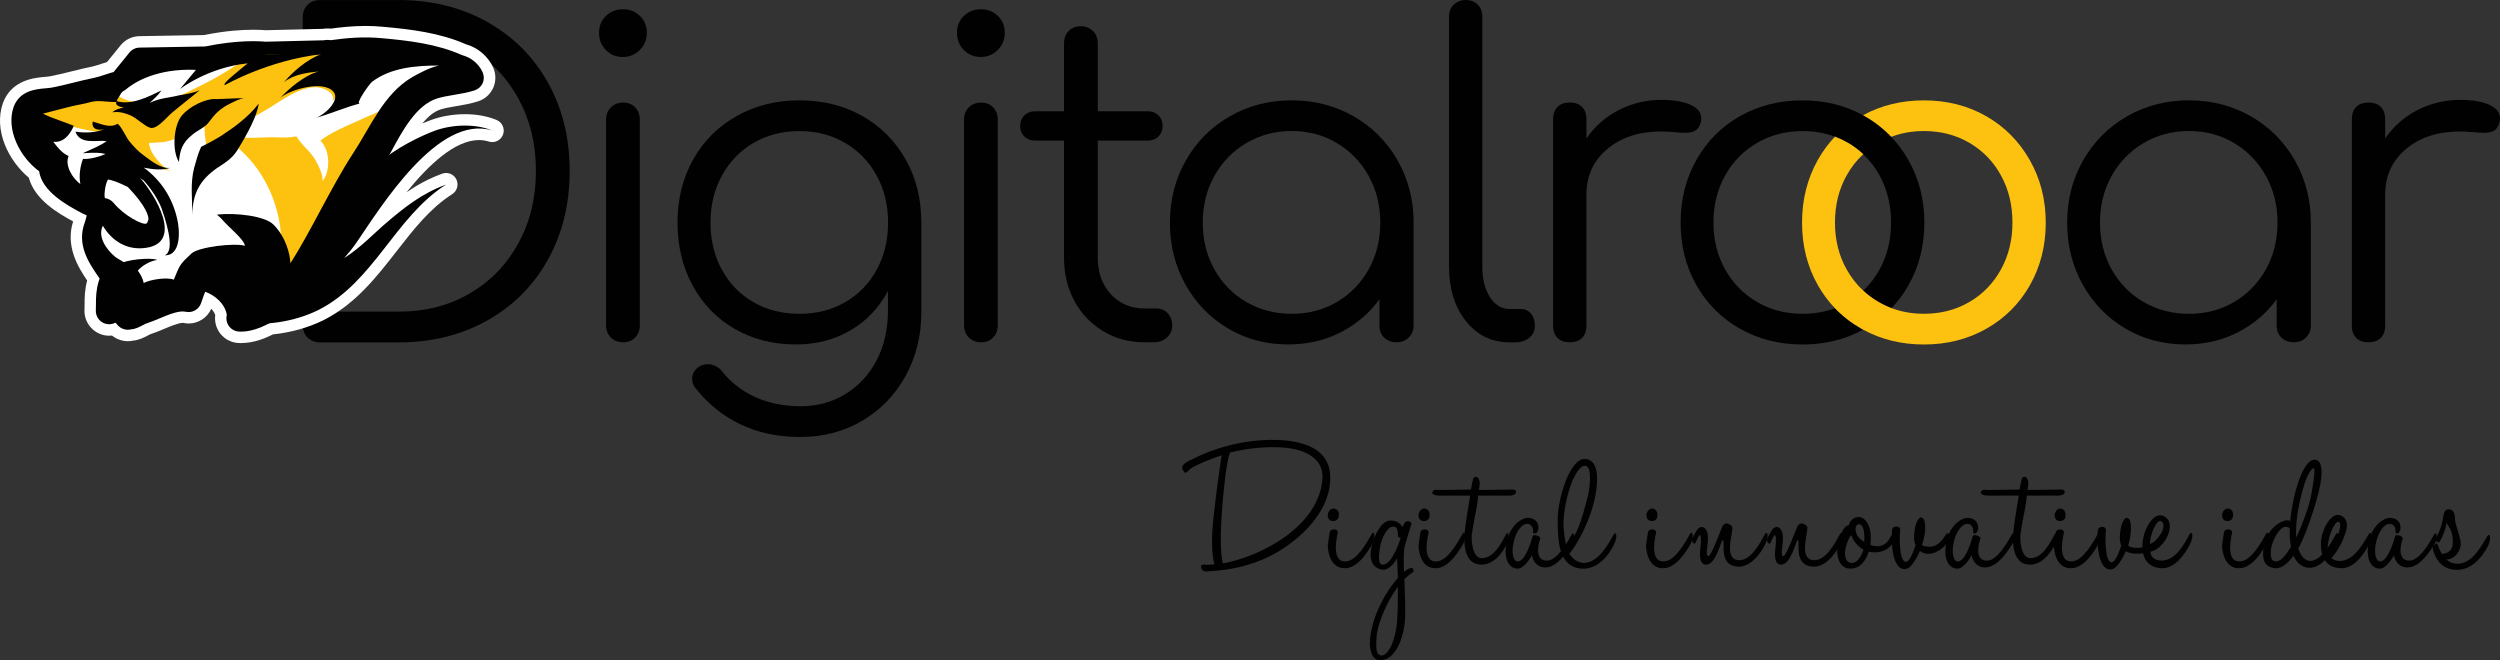 <?xml version="1.0" encoding="UTF-8"?>
<svg xmlns="http://www.w3.org/2000/svg" xmlns:xlink="http://www.w3.org/1999/xlink" version="1.1" id="Layer_1" x="0px" y="0px" style="enable-background:new 0 0 1000 750;" xml:space="preserve" viewBox="167.01 287.06 665.99 175.89">
<rect x="167.01" y="287.06" width="665.99" height="175.89" fill="#333333" stroke="none"/>
<style type="text/css">
	.st0{fill:#010101;}
	.st1{fill:#FDC20F;}
	.st2{fill:#FFFFFF;}
	.st3{fill:#F06936;}
</style>
<g>
	<g>
		<g>
			<path class="st0" d="M490.31,424.68c0.54-5.16,1.72-13.86,2.15-16.33c-5.16,1.72-7.84,3.22-8.27,3.55     c-0.97,0.75-1.29,1.93-2.15,0.21c-0.75-1.29,2.04-2.47,2.58-2.69c0.21-0.11,9.99-5.59,22.78-5.16     c13.76,0.54,14.08,7.74,13.97,10.64c-0.21,8.81-8.38,15.37-10.96,17.19c-7.31,5.37-15.15,6.88-21.92,7.2     c-1.18,0.11-1.5-0.86-1.4-0.86c0.11,0.32-0.75-1.07,0.75-0.97c0.75,0.11,1.72,0.11,2.69-0.11     C490.09,435.86,489.45,432.09,490.31,424.68z M492.78,437.15c10.1-1.83,25.79-9.89,26.54-22.78c0.21-5.37-4.94-8.06-12.25-8.17     c-4.62-0.11-8.81,0.54-12.36,1.4c-0.54,1.18-1.18,4.41-1.93,12.47C491.81,431.34,492.35,435.53,492.78,437.15z"></path>
			<path class="st0" d="M525.34,438.43c-4.19,0.11-4.62-5.05-4.62-6.02c0.11-1.18,0.54-3.65,0.54-3.65     c0.32-0.97,2.15-0.86,2.15,0.11c0,0.21-2.15,8.06,2.15,7.74c2.9-0.11,5.59-5.05,6.88-7.31c0.54-0.97,1.18,0.32,0.21,2.58     C532.22,432.52,529.21,438.43,525.34,438.43z M523.62,424.68c-0.11,0.75-0.75,1.29-1.72,1.18c-1.07-0.21-1.18-1.07-1.18-1.61     s0.54-1.83,1.72-1.72C523.73,422.85,523.83,423.93,523.62,424.68z"></path>
			<path class="st0" d="M534.9,438.76c-3.12-0.75-3.22-4.08-2.15-7.41c1.07-3.12,2.79-6.02,5.27-5.59c1.93,0.21,2.58,1.72,2.58,1.72     l0.64-1.18c0.32-0.75,2.15-0.32,1.72,0.54c-0.11,0.11-0.75,2.58-1.72,5.59c-0.32,1.29-0.32,3.98-0.21,6.98     c0.75-0.64,1.5-1.07,2.15-1.07c0.21-0.21,0.64,1.18,0.21,1.18c-0.75,0.43-1.5,1.07-2.26,1.83c0.11,3.44,0.32,7.2,0.21,10.1     c-0.11,4.08-1.93,11.28-6.56,11.5c-1.72,0.11-3.12-1.72-2.79-5.8c0.64-6.13,4.19-12.57,7.41-16.12     c-0.11-3.12-0.21-5.27-0.21-5.27S537.37,439.4,534.9,438.76z M533.72,457.03c0,0.97-0.54,4.19,1.07,4.62     c2.15,0.43,4.08-4.51,4.41-9.24c0.21-3.12,0.21-6.23,0.21-9.03C536.08,447.78,533.72,454.12,533.72,457.03z M539.52,430.16     c-0.21-0.43,0.11-2.69-1.18-2.79c-1.61-0.32-3.33,3.12-3.65,5.16s-0.75,4.94,0.64,4.94c2.69,0.11,4.84-7.2,4.84-7.2     S539.52,430.27,539.52,430.16z"></path>
			<path class="st0" d="M549.52,438.43c-4.19,0.11-4.62-5.05-4.62-6.02c0.11-1.18,0.54-3.65,0.54-3.65     c0.32-0.97,2.15-0.86,2.15,0.11c0,0.21-2.15,8.06,2.15,7.74c2.9-0.11,5.59-5.05,6.88-7.31c0.54-0.97,1.18,0.32,0.21,2.58     C556.39,432.52,553.39,438.43,549.52,438.43z M547.8,424.68c-0.11,0.75-0.75,1.29-1.72,1.18c-1.07-0.21-1.18-1.07-1.18-1.61     s0.54-1.83,1.72-1.72C547.91,422.85,547.91,423.93,547.8,424.68z"></path>
			<path class="st0" d="M561.34,437.47c-4.08-0.21-4.41-5.27-4.19-8.06c0.11-1.72,0.86-6.66,1.5-10.32h-8.49     c0,0-1.61-0.11-1.61-0.75c0.11-1.18,1.72-0.75,1.93-0.75l8.38-0.11c0.21-1.29,0.43-2.15,0.43-2.15c0.21-0.97,0.32-1.4,1.18-1.18     c0.54,0.21,0.75,1.29,0.75,1.72c0,0-0.11,0.54-0.21,1.72l8.6-0.11c0,0,1.29-0.21,1.29,0.64c-0.11,0.97-1.72,0.97-1.72,0.97h-8.38     c-0.11,0.97-0.21,2.04-0.43,3.22c-0.21,1.07-1.18,5.91-1.29,7.41c-0.11,1.5,0.21,5.8,2.47,6.02c3.33,0.21,5.48-4.08,6.66-6.34     c0.54-0.86,1.18,0.32,0.21,2.58C568,432.74,565.74,437.68,561.34,437.47z"></path>
			<path class="st0" d="M578.85,438.22c-3.22,0.11-3.76-3.22-3.76-3.22s-1.93,3.65-3.87,3.55c-1.07,0-3.65-0.97-3.01-6.13     s4.08-7.41,5.8-7.41c3.12,0.11,2.9,2.79,2.79,3.12c-0.43,1.4-0.97,1.07-1.4,0.86c0,0,0.32-2.26-1.5-2.36     c-1.61-0.11-3.12,2.36-3.65,4.84c-0.64,2.58-0.21,5.16,1.07,5.16c2.04,0,3.65-5.48,3.98-6.77c0.11-0.54,2.15-0.11,2.04,0.75     c-0.11,0-2.04,5.8,1.72,5.8c1.72,0,3.76-1.72,6.66-6.98c0.54-0.86,1.18,0.32,0.11,2.58C584.76,433.6,582.08,438.11,578.85,438.22     z"></path>
			<path class="st0" d="M596.91,429.41c0.54-0.86,1.18,0.32,0.11,2.58c-0.32,0.75-3.22,6.77-8.49,6.56     c-6.45-0.32-6.56-7.52-6.56-13.43c0.11-5.27,3.22-16.12,7.41-15.8c2.69,0.21,3.65,3.44,2.79,8.81c-1.07,7.2-5.27,14.4-7.09,16.44     c0.97,1.5,2.36,2.47,3.98,2.47C593.04,436.82,595.62,431.66,596.91,429.41z M589.28,411.14c-2.15-0.21-5.05,6.56-5.7,13.86     c-0.21,2.15,0.21,6.02,0.86,8.06c2.79-4.19,3.65-6.23,5.59-13.97C590.46,417.59,591.32,411.14,589.28,411.14z"></path>
			<path class="st0" d="M610.13,438.43c-4.19,0.11-4.62-5.05-4.62-6.02c0.11-1.18,0.54-3.65,0.54-3.65     c0.32-0.97,2.15-0.86,2.15,0.11c0,0.21-2.15,8.06,2.15,7.74c2.9-0.11,5.59-5.05,6.88-7.31c0.54-0.97,1.18,0.32,0.21,2.58     C617,432.52,613.99,438.43,610.13,438.43z M608.51,424.68c-0.11,0.75-0.75,1.29-1.72,1.18c-1.07-0.21-1.18-1.07-1.18-1.61     s0.54-1.83,1.72-1.72C608.51,422.85,608.62,423.93,608.51,424.68z"></path>
			<path class="st0" d="M619.8,429.62c-0.21,0-0.54,0.86-1.18,2.15c-0.32,0.43-1.18-0.43-0.75-1.4c0.32-0.64,0.64-1.18,1.18-2.04     c0.54-0.97,1.93-1.5,2.69,0.32c0.86,2.36-0.75,6.23,0.32,6.56c0.75,0.21,3.22-6.66,3.76-7.84c0.54-1.18,1.72-1.07,2.58-0.11     c0.75,0.75-2.58,8.7,1.72,9.03c3.33,0.21,5.8-4.62,7.09-6.98c0.54-0.86,1.18,0.32,0.11,2.58c-0.32,0.75-3.12,6.23-7.2,6.13     c-5.59-0.21-3.33-6.88-4.19-7.09c-0.43-0.11-1.72,6.66-4.51,6.56c-2.15-0.21-1.5-3.65-1.29-5.8     C620.12,430.48,620.12,429.62,619.8,429.62z"></path>
			<path class="st0" d="M639.78,429.62c-0.21,0-0.54,0.86-1.18,2.15c-0.32,0.43-1.18-0.43-0.75-1.4c0.32-0.64,0.64-1.18,1.18-2.04     c0.54-0.97,1.93-1.5,2.69,0.32c0.86,2.36-0.75,6.23,0.32,6.56c0.75,0.21,3.22-6.66,3.76-7.84c0.54-1.18,1.72-1.07,2.58-0.11     c0.75,0.75-2.58,8.7,1.72,9.03c3.33,0.21,5.8-4.62,7.09-6.98c0.54-0.86,1.18,0.32,0.11,2.58c-0.32,0.75-3.12,6.23-7.2,6.13     c-5.59-0.21-3.33-6.88-4.19-7.09c-0.43-0.11-1.72,6.66-4.51,6.56c-2.15-0.21-1.5-3.65-1.29-5.8     C640.11,430.48,640.11,429.62,639.78,429.62z"></path>
			<path class="st0" d="M671.16,429.41c0.32-0.75,1.07,0,0.64,1.29c-0.64,1.72-2.79,4.19-6.98,3.33c-0.75,2.47-2.36,4.62-5.16,4.51     c-2.69-0.21-3.33-3.22-3.22-5.16c0.21-1.93,1.18-6.13,3.12-6.45c0.21-1.07,0.97-1.93,2.47-2.15c1.4-0.11,3.65,1.72,3.33,6.45     c0,0.32-0.11,0.64-0.11,0.97c1.72,0.75,4.08,0.54,5.27-1.93L671.16,429.41z M660.31,437.04c1.29,0.11,2.58-1.72,3.12-3.55     c-1.5-0.86-2.69-2.15-3.22-3.87c-0.64,0.43-1.5,2.79-1.61,3.98C658.38,434.78,658.48,436.93,660.31,437.04z M662.24,426.72     c-0.97,0.11-1.07,1.29-0.75,2.26c0.21,0.97,1.07,1.72,2.15,2.47C663.75,429.62,663.64,426.72,662.24,426.72z"></path>
			<path class="st0" d="M679.01,432.31c2.69,1.07,4.62-0.11,5.91-2.15l0.54-0.75c0.32-0.75,1.18,0,0.75,1.29     c-1.18,2.9-5.37,5.16-7.74,3.12c-0.32,0.75-0.64,1.5-1.07,2.15c-0.86,1.29-1.61,2.69-3.01,2.69c-3.76,0-3.55-9.03-3.33-10.42     c0-1.18,2.36-1.4,2.15,0.21c-0.21,0.97-0.32,8.06,1.4,8.27c0.97,0.21,1.93-2.15,2.69-4.41c-0.54-1.18-0.43-2.69-0.21-4.19     c0.21-1.72,1.07-3.22,1.61-3.22c1.18,0.11,1.18,1.72,1.18,3.44C679.76,429.3,679.55,430.7,679.01,432.31z"></path>
			<path class="st0" d="M695.99,438.22c-3.22,0.11-3.76-3.22-3.76-3.22s-1.93,3.65-3.87,3.55c-1.07,0-3.65-0.97-3.01-6.13     s4.08-7.41,5.8-7.41c3.12,0.11,2.9,2.79,2.79,3.12c-0.43,1.4-0.97,1.07-1.29,0.86c0,0,0.32-2.26-1.5-2.36     c-1.61-0.11-3.12,2.36-3.65,4.84c-0.64,2.58-0.21,5.16,1.07,5.16c2.04,0,3.65-5.48,3.98-6.77c0.11-0.54,2.15-0.11,2.04,0.75     c-0.11,0-2.04,5.8,1.72,5.8c1.72,0,3.76-1.72,6.66-6.98c0.54-0.86,1.18,0.32,0.11,2.58C702,433.6,699.32,438.11,695.99,438.22z"></path>
			<path class="st0" d="M707.49,437.47c-4.08-0.21-4.41-5.27-4.19-8.06c0.11-1.72,0.86-6.66,1.5-10.32h-8.49     c0,0-1.61-0.11-1.61-0.75c0.11-1.18,1.72-0.75,1.93-0.75l8.38-0.11c0.21-1.29,0.43-2.15,0.43-2.15c0.21-0.97,0.32-1.4,1.18-1.18     c0.54,0.21,0.75,1.29,0.75,1.72c0,0-0.11,0.54-0.21,1.72l8.6-0.11c0,0,1.29-0.21,1.29,0.64c-0.11,0.97-1.72,0.97-1.72,0.97h-8.38     c-0.11,0.97-0.21,2.04-0.43,3.22c-0.21,1.07-1.18,5.91-1.29,7.41s0.21,5.8,2.47,6.02c3.33,0.21,5.48-4.08,6.66-6.34     c0.54-0.86,1.18,0.32,0.21,2.58C714.04,432.74,711.78,437.68,707.49,437.47z"></path>
			<path class="st0" d="M718.77,438.43c-4.19,0.11-4.62-5.05-4.62-6.02c0.11-1.18,0.54-3.65,0.54-3.65     c0.32-0.97,2.15-0.86,2.15,0.11c0,0.21-2.15,8.06,2.15,7.74c2.9-0.11,5.59-5.05,6.88-7.31c0.54-0.97,1.18,0.32,0.21,2.58     C725.75,432.52,722.64,438.43,718.77,438.43z M717.26,424.68c-0.11,0.75-0.75,1.29-1.72,1.18c-1.07-0.21-1.18-1.07-1.18-1.61     s0.54-1.83,1.72-1.72C717.26,422.85,717.26,423.93,717.26,424.68z"></path>
			<path class="st0" d="M742.84,436.39c3.98,0,6.23-4.84,7.52-7.09c0.54-0.86,1.18,0.32,0.11,2.58c-0.32,0.75-3.22,6.56-7.41,6.56     c-3.33-0.11-4.62-1.83-5.16-3.98c-1.4,0.21-3.12,0.21-4.62-0.54c-0.32,0.75-0.64,1.5-1.07,2.15c-0.86,1.29-1.61,2.69-3.01,2.69     c-3.76,0-3.55-9.03-3.33-10.42c0-1.18,2.36-1.4,2.15,0.21c-0.21,0.97-0.32,8.06,1.4,8.27c0.97,0.21,1.93-2.15,2.69-4.41     c-0.54-1.18-0.43-2.69-0.21-4.19c0.21-1.72,1.07-3.22,1.61-3.22c1.18,0.11,1.18,1.72,1.18,3.44c-0.11,0.86-0.21,2.36-0.75,3.98     c0.97,0.64,2.47,0.75,3.87,0.43c-0.11-0.54-0.11-0.97,0-1.29c0.11-2.9,2.69-8.49,5.7-6.98c3.65,1.93,0.11,8.81-3.65,9.46     C739.94,435.43,740.91,436.39,742.84,436.39z M742.52,425.86c-0.97-0.21-2.69,3.22-2.79,6.13c1.18-0.43,2.15-1.5,2.79-2.58     C743.16,428.66,744.02,426.18,742.52,425.86z"></path>
			<path class="st0" d="M763.58,438.43c-4.19,0.11-4.62-5.05-4.62-6.02c0.11-1.18,0.54-3.65,0.54-3.65     c0.32-0.97,2.15-0.86,2.15,0.11c0,0.21-2.15,8.06,2.15,7.74c2.9-0.11,5.59-5.05,6.88-7.31c0.54-0.97,1.18,0.32,0.21,2.58     C770.35,432.52,767.45,438.43,763.58,438.43z M761.86,424.68c-0.11,0.75-0.75,1.29-1.72,1.18c-1.07-0.21-1.18-1.07-1.18-1.61     s0.54-1.83,1.72-1.72C761.97,422.85,761.97,423.93,761.86,424.68z"></path>
			<path class="st0" d="M789.26,429.41c0.54-0.86,1.29,0.21,0.21,2.36c-0.32,0.75-3.33,6.66-7.31,6.56     c-2.04-0.11-3.33-1.4-4.19-3.22c-1.5,2.04-3.12,3.44-4.84,3.33c-1.18-0.11-3.55-0.64-3.22-4.41c0.32-6.13,5.05-8.49,6.56-8.38     c0.21,0,0.54,0.11,0.64,0.21c0.86-8.27,3.65-16.66,6.66-16.33c3.65,0.54,0.75,10.64-2.36,18.91c-0.64,1.61-1.29,3.22-2.15,4.73     c0.64,1.93,1.61,3.12,3.01,3.33C785.39,436.61,787.97,431.66,789.26,429.41z M771.96,433.71c-0.11,1.72,0.11,2.9,1.29,2.9     c1.29,0.11,2.69-1.61,4.08-3.87c-0.32-1.61-0.43-3.33-0.32-4.94c-0.21-0.21-0.54-0.32-0.97-0.43     C774.43,427.15,772.18,431.02,771.96,433.71z M783.46,411.78c-0.43-0.11-2.15,1.29-3.76,8.7c-0.75,3.33-1.18,6.88-0.97,9.78     c1.72-3.65,3.22-8.06,3.55-9.46C783.03,418.02,783.89,411.89,783.46,411.78z"></path>
			<path class="st0" d="M798.08,429.3c0.54-0.86,1.18,0.32,0.11,2.58c-0.32,0.75-3.22,6.56-7.41,6.56     c-4.94-0.11-5.59-4.08-5.48-6.98c0.11-2.9,2.69-8.7,5.7-6.88c2.15,1.5,0.97,4.08,0.21,6.13c-0.86,2.15-2.36,4.19-3.12,5.05     c0.54,0.43,1.29,0.75,2.26,0.75C794.31,436.39,796.68,431.56,798.08,429.3z M789.91,426.08c-1.07-0.21-3.33,5.16-2.69,8.17     c1.72-2.04,1.93-3.01,2.47-4.3C790.34,428.23,790.88,426.18,789.91,426.08z"></path>
			<path class="st0" d="M808.5,438.22c-3.22,0.11-3.76-3.22-3.76-3.22s-1.93,3.65-3.87,3.55c-1.07,0-3.65-0.97-3.01-6.13     s4.08-7.41,5.8-7.41c3.12,0.11,2.9,2.79,2.79,3.12c-0.43,1.4-0.97,1.07-1.29,0.86c0,0,0.32-2.26-1.5-2.36     c-1.61-0.11-3.12,2.36-3.65,4.84c-0.64,2.58-0.21,5.16,1.07,5.16c2.04,0,3.65-5.48,3.98-6.77c0.11-0.54,2.15-0.11,2.04,0.75     c-0.11,0-2.04,5.8,1.72,5.8c1.72,0,3.76-1.72,6.66-6.98c0.54-0.86,1.18,0.32,0.11,2.58C814.52,433.6,811.83,438.11,808.5,438.22z     "></path>
			<path class="st0" d="M816.56,432.52c0.21,0.75,0.64,1.5,0.97,2.15c0.11-0.11,0.21-0.11,0.32-0.11c1.93-0.21,2.58-1.5,2.58-3.12     c0-3.12-1.07-3.98-1.72-5.05c-0.11,1.72-1.07,3.76-1.83,5.05c-0.21,0.32-1.29-0.21-0.97-0.97c0.32-0.75,1.4-2.26,1.93-5.59     c0.21-1.18,0.43-2.15,1.5-2.15c1.83,0.11,1.61,2.15,1.72,3.12c0.11,1.18,1.61,4.84,1.5,6.13c-0.21,2.69-2.36,4.3-3.87,4.08     c0.75,0.75,1.83,1.18,3.01,1.18c4.08,0,6.56-5.16,7.95-7.41c0.54-0.86,1.18,0.32,0.21,2.58c-0.43,0.75-3.33,6.77-8.7,6.45     c-3.65-0.21-5.37-2.69-6.13-5.8c0,0,0-0.75,0.75-0.97C816.24,431.45,816.34,432.09,816.56,432.52z"></path>
		</g>
		<g>
			<path class="st0" d="M248.94,376.97c-0.86-0.86-1.28-1.95-1.28-3.27v-82.08c0-1.32,0.43-2.41,1.28-3.27     c0.86-0.86,1.95-1.28,3.27-1.28h21.02c8.8,0,16.66,1.95,23.59,5.84c6.93,3.89,12.32,9.28,16.17,16.17     c3.85,6.89,5.78,14.73,5.78,23.53c0,8.8-1.93,16.66-5.78,23.59c-3.85,6.93-9.24,12.34-16.17,16.23     c-6.93,3.89-14.79,5.84-23.59,5.84h-21.02C250.89,378.25,249.8,377.82,248.94,376.97z M273.23,370.08     c7.08,0,13.39-1.61,18.92-4.85c5.53-3.23,9.85-7.69,12.96-13.37c3.11-5.68,4.67-12.1,4.67-19.27c0-7.16-1.56-13.58-4.67-19.27     c-3.11-5.68-7.43-10.12-12.96-13.31c-5.53-3.19-11.83-4.79-18.92-4.79h-16.46v74.85H273.23z"></path>
			<path class="st0" d="M328.4,300.37c-1.21-1.24-1.81-2.76-1.81-4.55c0-1.87,0.62-3.39,1.87-4.55c1.24-1.17,2.76-1.75,4.55-1.75     c1.71,0,3.19,0.58,4.44,1.75c1.24,1.17,1.87,2.69,1.87,4.55c0,1.79-0.62,3.31-1.87,4.55c-1.25,1.25-2.76,1.87-4.55,1.87     C331.1,302.24,329.6,301.62,328.4,300.37z M329.74,376.97c-0.86-0.86-1.28-1.95-1.28-3.27v-54.76c0-1.32,0.43-2.41,1.28-3.27     c0.86-0.86,1.94-1.28,3.27-1.28c1.32,0,2.39,0.43,3.21,1.28c0.82,0.86,1.23,1.95,1.23,3.27v54.76c0,1.32-0.41,2.41-1.23,3.27     c-0.82,0.86-1.89,1.28-3.21,1.28C331.69,378.25,330.6,377.82,329.74,376.97z"></path>
			<path class="st0" d="M396.69,317.94c4.9,2.76,8.76,6.62,11.56,11.56c2.8,4.94,4.2,10.57,4.2,16.87v23.82     c0,6.23-1.38,11.87-4.15,16.93c-2.76,5.06-6.6,9.05-11.5,11.97c-4.9,2.92-10.43,4.38-16.58,4.38c-6,0-11.33-1.13-16-3.39     c-4.67-2.26-8.6-5.41-11.79-9.46c-0.7-0.78-1.05-1.67-1.05-2.69c0-1.17,0.54-2.18,1.63-3.04c0.78-0.55,1.63-0.82,2.57-0.82     c0.7,0,1.4,0.18,2.1,0.53c0.7,0.35,1.24,0.8,1.63,1.34c2.34,2.96,5.29,5.25,8.87,6.89c3.58,1.63,7.63,2.45,12.14,2.45     c4.36,0,8.31-1.07,11.85-3.21c3.54-2.14,6.32-5.14,8.35-8.99c2.02-3.85,3.04-8.27,3.04-13.25v-5.25     c-2.34,4.44-5.65,7.92-9.93,10.45c-4.28,2.53-9.15,3.79-14.6,3.79c-6.07,0-11.5-1.38-16.29-4.14     c-4.79-2.76-8.52-6.62-11.21-11.56c-2.69-4.94-4.03-10.53-4.03-16.76c0-6.3,1.4-11.93,4.2-16.87c2.8-4.94,6.67-8.8,11.62-11.56     c4.94-2.76,10.49-4.14,16.64-4.14C386.22,313.8,391.79,315.18,396.69,317.94z M392.14,367.57c3.58-2.06,6.38-4.94,8.41-8.64     c2.02-3.7,3.04-7.88,3.04-12.55c0-4.67-1.01-8.85-3.04-12.55c-2.03-3.7-4.83-6.6-8.41-8.7c-3.58-2.1-7.63-3.15-12.14-3.15     c-4.59,0-8.68,1.05-12.26,3.15c-3.58,2.1-6.38,5-8.41,8.7c-2.02,3.7-3.04,7.88-3.04,12.55c0,4.67,1.01,8.86,3.04,12.55     c2.02,3.7,4.83,6.58,8.41,8.64c3.58,2.06,7.67,3.09,12.26,3.09C384.51,370.66,388.56,369.63,392.14,367.57z"></path>
			<path class="st0" d="M423.76,300.37c-1.21-1.24-1.81-2.76-1.81-4.55c0-1.87,0.62-3.39,1.87-4.55c1.24-1.17,2.76-1.75,4.55-1.75     c1.71,0,3.19,0.58,4.44,1.75c1.24,1.17,1.87,2.69,1.87,4.55c0,1.79-0.62,3.31-1.87,4.55c-1.25,1.25-2.76,1.87-4.55,1.87     C426.46,302.24,424.96,301.62,423.76,300.37z M425.1,376.97c-0.86-0.86-1.28-1.95-1.28-3.27v-54.76c0-1.32,0.43-2.41,1.28-3.27     c0.86-0.86,1.94-1.28,3.27-1.28c1.32,0,2.39,0.43,3.21,1.28c0.82,0.86,1.23,1.95,1.23,3.27v54.76c0,1.32-0.41,2.41-1.23,3.27     c-0.82,0.86-1.89,1.28-3.21,1.28C427.04,378.25,425.95,377.82,425.1,376.97z"></path>
			<path class="st0" d="M478.12,370.54c0.78,0.86,1.17,1.95,1.17,3.27c0,1.25-0.47,2.3-1.4,3.15c-0.93,0.86-2.1,1.28-3.5,1.28h-2.45     c-4.13,0-7.82-0.99-11.09-2.98c-3.27-1.98-5.82-4.67-7.65-8.06c-1.83-3.39-2.74-7.22-2.74-11.5v-31.18h-7.59     c-1.25,0-2.24-0.37-2.98-1.11c-0.74-0.74-1.11-1.65-1.11-2.74c0-1.17,0.37-2.12,1.11-2.86c0.74-0.74,1.73-1.11,2.98-1.11h7.59     v-18.1c0-1.32,0.41-2.41,1.23-3.27c0.82-0.86,1.89-1.28,3.21-1.28c1.32,0,2.41,0.43,3.27,1.28c0.86,0.86,1.28,1.95,1.28,3.27     v18.1h13.19c1.24,0,2.24,0.37,2.98,1.11c0.74,0.74,1.11,1.69,1.11,2.86c0,1.09-0.37,2.01-1.11,2.74     c-0.74,0.74-1.73,1.11-2.98,1.11h-13.19v31.18c0,3.97,1.17,7.22,3.5,9.75c2.34,2.53,5.33,3.79,8.99,3.79h3.15     C476.33,369.26,477.34,369.69,478.12,370.54z"></path>
			<path class="st0" d="M527.65,318.06c4.94,2.84,8.83,6.75,11.68,11.73c2.84,4.98,4.26,10.51,4.26,16.58v27.44     c0,1.25-0.43,2.3-1.28,3.15c-0.86,0.86-1.95,1.28-3.27,1.28c-1.32,0-2.41-0.41-3.27-1.23c-0.86-0.82-1.28-1.89-1.28-3.21v-7.01     c-2.73,3.74-6.19,6.68-10.39,8.82c-4.2,2.14-8.84,3.21-13.89,3.21c-5.92,0-11.27-1.42-16.06-4.26     c-4.79-2.84-8.56-6.73-11.33-11.68c-2.76-4.94-4.15-10.45-4.15-16.52s1.42-11.6,4.26-16.58c2.84-4.98,6.73-8.89,11.68-11.73     c4.94-2.84,10.45-4.26,16.52-4.26C517.2,313.8,522.71,315.22,527.65,318.06z M523.15,367.51c3.58-2.1,6.4-5,8.47-8.7     c2.06-3.7,3.09-7.84,3.09-12.44c0-4.59-1.03-8.74-3.09-12.44c-2.06-3.7-4.89-6.62-8.47-8.76c-3.58-2.14-7.59-3.21-12.03-3.21     c-4.44,0-8.47,1.07-12.09,3.21c-3.62,2.14-6.46,5.06-8.52,8.76c-2.06,3.7-3.09,7.84-3.09,12.44c0,4.59,1.03,8.74,3.09,12.44     c2.06,3.7,4.9,6.6,8.52,8.7c3.62,2.1,7.65,3.15,12.09,3.15C515.56,370.66,519.57,369.61,523.15,367.51z"></path>
			<path class="st0" d="M557.52,372.59c-3-3.78-4.5-8.62-4.5-14.54V291.5c0-1.32,0.43-2.39,1.28-3.21c0.86-0.82,1.91-1.23,3.15-1.23     c1.32,0,2.39,0.41,3.21,1.23c0.82,0.82,1.23,1.89,1.23,3.21v66.55c0,3.35,0.68,6.07,2.04,8.17c1.36,2.1,3.09,3.15,5.2,3.15h2.92     c1.17,0,2.1,0.41,2.8,1.23c0.7,0.82,1.05,1.89,1.05,3.21c0,1.32-0.49,2.39-1.46,3.21c-0.97,0.82-2.24,1.23-3.79,1.23h-1.52     C564.38,378.25,560.51,376.37,557.52,372.59z"></path>
			<path class="st0" d="M617.36,314.97c1.91,0.86,2.86,2.06,2.86,3.62c0,0.47-0.04,0.82-0.12,1.05c-0.31,1.09-0.8,1.83-1.46,2.22     c-0.66,0.39-1.58,0.58-2.74,0.58c-0.7,0-1.91-0.08-3.62-0.23c-0.62-0.08-1.56-0.12-2.8-0.12c-5.84,0-10.61,1.56-14.3,4.67     c-3.7,3.11-5.55,7.16-5.55,12.14v34.91c0,1.4-0.39,2.49-1.17,3.27c-0.78,0.78-1.87,1.17-3.27,1.17c-1.4,0-2.49-0.39-3.27-1.17     c-0.78-0.78-1.17-1.87-1.17-3.27v-55c0-1.4,0.39-2.49,1.17-3.27c0.78-0.78,1.87-1.17,3.27-1.17c1.4,0,2.49,0.39,3.27,1.17     c0.78,0.78,1.17,1.87,1.17,3.27v5.14c2.26-3.27,5.14-5.8,8.64-7.59c3.5-1.79,7.28-2.69,11.33-2.69     C612.86,313.68,615.45,314.11,617.36,314.97z"></path>
			<path class="st0" d="M679.65,346.37c0,6.15-1.4,11.69-4.21,16.64c-1.28,2.28-2.8,4.32-4.54,6.14c-1.19-0.45-2.34-1-3.45-1.64     c-1.5-0.86-2.86-1.87-4.09-3.02c1.73-1.6,3.18-3.51,4.38-5.68c2.02-3.69,3.04-7.83,3.04-12.43c0-4.67-1.02-8.85-3.04-12.55     c-1.2-2.17-2.65-4.08-4.38-5.68c-1.21-1.15-2.55-2.15-4.03-3.02c-1.11-0.66-2.28-1.21-3.49-1.66c-2.66-0.99-5.56-1.49-8.66-1.49     c-4.44,0-8.47,1.05-12.09,3.15c-3.62,2.1-6.46,4.99-8.52,8.7c-2.07,3.69-3.1,7.88-3.1,12.55c0,4.6,1.03,8.74,3.1,12.43     c2.06,3.7,4.9,6.6,8.52,8.7c3.62,2.1,7.65,3.15,12.09,3.15c3.1,0,5.98-0.5,8.65-1.49c2.04,2.13,4.39,3.95,7.05,5.46     c0.16,0.08,0.31,0.18,0.47,0.26c-4.82,2.62-10.21,3.94-16.17,3.94c-6.16,0-11.7-1.4-16.65-4.2s-8.81-6.67-11.61-11.62     c-2.81-4.94-4.2-10.49-4.2-16.64c0-6.15,1.39-11.72,4.2-16.7c2.8-4.98,6.67-8.87,11.61-11.67c4.94-2.8,10.49-4.2,16.65-4.2     c5.97,0,11.35,1.32,16.14,3.96c0.15,0.07,0.29,0.16,0.44,0.24c2.66,1.52,5.01,3.36,7.06,5.51c1.74,1.82,3.26,3.87,4.56,6.16     C678.23,334.66,679.65,340.23,679.65,346.37z"></path>
			<path class="st1" d="M711.99,346.37c0,6.15-1.4,11.69-4.2,16.64c-2.8,4.95-6.68,8.82-11.62,11.62s-10.49,4.2-16.64,4.2     c-5.96,0-11.35-1.32-16.17-3.94c-0.16-0.08-0.31-0.18-0.47-0.26c-2.66-1.51-5.01-3.33-7.05-5.46c-1.76-1.82-3.27-3.87-4.57-6.16     c-2.8-4.94-4.2-10.49-4.2-16.64c0-6.15,1.4-11.72,4.2-16.7c1.3-2.31,2.82-4.38,4.58-6.21c1.21,0.46,2.37,1.01,3.49,1.66     c1.48,0.86,2.82,1.86,4.03,3.02c-1.75,1.61-3.23,3.51-4.44,5.68c-2.06,3.69-3.09,7.88-3.09,12.55c0,4.6,1.03,8.74,3.09,12.43     c1.22,2.17,2.69,4.07,4.44,5.68c1.23,1.14,2.59,2.15,4.09,3.02c1.11,0.65,2.27,1.2,3.45,1.64c2.68,1.01,5.56,1.51,8.62,1.51     c4.52,0,8.56-1.05,12.14-3.15c3.58-2.1,6.39-4.99,8.41-8.7c2.03-3.69,3.04-7.83,3.04-12.43c0-4.67-1.01-8.85-3.04-12.55     c-2.02-3.7-4.83-6.6-8.41-8.7c-3.58-2.1-7.63-3.15-12.14-3.15c-3.1,0-5.99,0.51-8.7,1.54c-2.05-2.15-4.4-4-7.06-5.51     c-0.15-0.08-0.29-0.17-0.44-0.24c4.83-2.64,10.23-3.96,16.2-3.96c6.15,0,11.67,1.4,16.58,4.2c4.9,2.8,8.77,6.69,11.61,11.67     C710.56,334.66,711.99,340.23,711.99,346.37z"></path>
			<path class="st0" d="M766.67,318.06c4.94,2.84,8.83,6.75,11.68,11.73c2.84,4.98,4.26,10.51,4.26,16.58v27.44     c0,1.25-0.43,2.3-1.28,3.15c-0.86,0.86-1.95,1.28-3.27,1.28c-1.32,0-2.41-0.41-3.27-1.23c-0.86-0.82-1.28-1.89-1.28-3.21v-7.01     c-2.73,3.74-6.19,6.68-10.39,8.82c-4.2,2.14-8.84,3.21-13.89,3.21c-5.92,0-11.27-1.42-16.06-4.26     c-4.79-2.84-8.56-6.73-11.33-11.68c-2.76-4.94-4.15-10.45-4.15-16.52s1.42-11.6,4.26-16.58c2.84-4.98,6.73-8.89,11.68-11.73     c4.94-2.84,10.45-4.26,16.52-4.26C756.22,313.8,761.72,315.22,766.67,318.06z M762.17,367.51c3.58-2.1,6.4-5,8.47-8.7     c2.06-3.7,3.09-7.84,3.09-12.44c0-4.59-1.03-8.74-3.09-12.44c-2.06-3.7-4.89-6.62-8.47-8.76c-3.58-2.14-7.59-3.21-12.03-3.21     c-4.44,0-8.47,1.07-12.09,3.21c-3.62,2.14-6.46,5.06-8.52,8.76c-2.06,3.7-3.09,7.84-3.09,12.44c0,4.59,1.03,8.74,3.09,12.44     c2.06,3.7,4.9,6.6,8.52,8.7c3.62,2.1,7.65,3.15,12.09,3.15C754.58,370.66,758.59,369.61,762.17,367.51z"></path>
			<path class="st0" d="M830.14,314.97c1.91,0.86,2.86,2.06,2.86,3.62c0,0.47-0.04,0.82-0.12,1.05c-0.31,1.09-0.8,1.83-1.46,2.22     c-0.66,0.39-1.58,0.58-2.74,0.58c-0.7,0-1.91-0.08-3.62-0.23c-0.62-0.08-1.56-0.12-2.8-0.12c-5.84,0-10.61,1.56-14.3,4.67     c-3.7,3.11-5.55,7.16-5.55,12.14v34.91c0,1.4-0.39,2.49-1.17,3.27c-0.78,0.78-1.87,1.17-3.27,1.17c-1.4,0-2.49-0.39-3.27-1.17     c-0.78-0.78-1.17-1.87-1.17-3.27v-55c0-1.4,0.39-2.49,1.17-3.27c0.78-0.78,1.87-1.17,3.27-1.17c1.4,0,2.49,0.39,3.27,1.17     c0.78,0.78,1.17,1.87,1.17,3.27v5.14c2.26-3.27,5.14-5.8,8.64-7.59c3.5-1.79,7.28-2.69,11.33-2.69     C825.64,313.68,828.23,314.11,830.14,314.97z"></path>
		</g>
	</g>
	<g>
		<path class="st2" d="M231.18,378.45c-0.18,0-0.36,0-0.54-0.01c-2.86-0.1-5.32-2.03-6.1-4.8c-0.24-0.86-0.31-1.76-0.19-2.64    c-0.2-0.62-0.58-1.19-1.06-1.69c-1.04,2.37-3.42,3.93-6.02,3.93c-0.49,0-0.98-0.06-1.46-0.17c-0.01,0-0.04,0-0.1,0    c-1.16,0-3.63,1.04-4.96,1.6c-1.13,0.48-2.41,1.02-3.67,1.42c-0.02,0.01-0.04,0.01-0.06,0.02c-0.09,0.04-0.23,0.12-0.44,0.23    c-1.11,0.59-2.46,1.3-4.16,1.47c-0.44,0.09-0.89,0.14-1.34,0.14c-0.44,0-0.88-0.04-1.31-0.13c-1.09-0.22-2.09-0.69-2.93-1.37    c-0.24,0.03-0.49,0.04-0.73,0.04c-0.7,0-1.39-0.11-2.06-0.33c-2.81-0.93-4.67-3.64-4.53-6.58c0.03-0.55,0.03-1.07,0.03-1.59    c0.01-1.75,0.02-3.71,0.68-6.21c-2.37-3.51-5.84-9.03-3.74-15.74c-3.91-2.11-10.22-5.75-11.8-11.65    c-5.36-4.45-9.44-12.58-6.91-19.85c0.01-0.02,0.01-0.04,0.02-0.06c2.29-6.17,8.49-6.71,11.13-6.94l0.15-0.01    c0.42-0.04,0.85-0.07,1.13-0.12c1.85-0.35,3.86-0.84,5.79-1.32c1.85-0.46,3.76-0.94,5.6-1.3c0.7-0.16,1.57-0.44,2.48-0.74    l0.06-0.02c0.45-0.15,0.92-0.3,1.39-0.45l3.61-4.45c1.23-1.52,3.06-2.41,5.02-2.44l17.21-0.29c5.71-1.17,10.26-1.42,13.08-1.42    c1.52,0,2.65,0.07,3.39,0.13c1.88-0.07,4.6-0.12,7.24-0.18l0.18,0c2.71-0.05,5.51-0.11,7.74-0.19c0.45-0.07,0.89-0.1,1.34-0.1    c0.27,0,0.53,0.01,0.81,0.04c2.49-0.34,5.72-0.71,9.23-0.71c1.56,0,3.13,0.07,4.64,0.22c7.31,0.66,15.05,1.56,22.12,4.66    c3.2,0.91,5.9,3.21,7.25,6.2c0.77,1.7,0.78,3.66,0.03,5.37c-0.75,1.71-2.2,3.03-3.98,3.61c-1.98,0.65-3.95,0.98-5.86,1.3    c-1.59,0.27-3.08,0.52-4.28,0.91c-1.75,0.58-3.34,1.96-4.8,3.72c0.88-0.38,1.67-0.69,2.3-0.92c2.71-1.01,5.94-1.56,9.08-1.56    c3.12,0,6.04,0.54,8.46,1.56c1.5,0.63,2.24,2.33,1.68,3.86c-0.45,1.23-1.62,2.01-2.87,2.01c-0.3,0-0.61-0.04-0.91-0.14    c-0.85-0.26-1.73-0.4-2.63-0.4c-6.46,0-13.5,6.73-19.31,13.91c2.85-1.95,5.88-3.62,9.49-4.95c0.35-0.13,0.7-0.19,1.05-0.19    c1.13,0,2.21,0.63,2.74,1.7c0.69,1.4,0.22,3.09-1.09,3.93c-5.91,3.77-10.23,9.31-14.8,15.18c-5.42,6.96-11.02,14.15-19.61,18.46    c-0.01,0-0.02,0.01-0.03,0.01c-4,1.95-8.58,3.23-13.29,3.71C237.65,377.19,234.63,378.45,231.18,378.45z"></path>
		<path class="st0" d="M198.07,373.34l-0.06-0.06c-0.03-0.03-0.07-0.07-0.1-0.1c-0.05-0.05-0.1-0.11-0.15-0.16    c-0.84,0.45-1.84,0.55-2.79,0.24c-1.51-0.5-2.5-1.94-2.43-3.53c0.03-0.61,0.03-1.18,0.03-1.73c0.01-1.76,0.02-3.58,0.72-5.95    c0.03-0.12,0.08-0.24,0.13-0.36c0.05-0.12,0.09-0.26,0.13-0.41c-0.17-0.25-0.34-0.5-0.51-0.76c-2.41-3.55-5.72-8.4-3.38-14.38    c0.09-0.24,0.15-0.49,0.23-0.82c0.06-0.26,0.13-0.54,0.22-0.85c-0.12-0.06-0.24-0.13-0.35-0.21c-0.22-0.07-0.44-0.16-0.65-0.27    l-0.6-0.32c-3.52-1.89-10.31-5.54-11.08-11c-5.13-3.73-8.88-11.1-6.79-17.13c1.62-4.36,5.95-4.74,8.54-4.96    c0.55-0.05,1.09-0.09,1.54-0.17c1.95-0.36,4.01-0.88,6-1.37c1.82-0.45,3.71-0.92,5.48-1.27c0.87-0.19,1.82-0.5,2.83-0.83    c0.73-0.24,1.49-0.49,2.26-0.7l4.2-5.19c0.66-0.81,1.65-1.29,2.69-1.31l17.5-0.3c8.55-1.78,14.4-1.43,16.05-1.27    c1.82-0.07,4.54-0.12,7.39-0.18c2.85-0.06,5.83-0.12,8.16-0.2c0.74-0.14,1.37-0.11,1.87-0.03c4.08-0.57,8.54-1,13.55-0.53    c7.16,0.64,14.7,1.52,21.39,4.51c2.16,0.56,4.37,2.08,5.49,4.57c0.41,0.92,0.42,1.96,0.01,2.88c-0.4,0.92-1.18,1.62-2.14,1.94    c-1.76,0.58-3.62,0.89-5.42,1.19c-1.69,0.28-3.3,0.55-4.71,1.01c-5.47,1.81-9.13,8.59-12.1,14.11c-1.97,3.48-3.88,7.13-5.72,10.66    c-3.89,7.46-7.92,15.18-13.04,22.27c-2.79,3.86-6.25,8.67-11.23,11.39l-0.13,0.08c-2.81,1.65-6.31,3.7-10.37,3.55    c-1.53-0.05-2.86-1.1-3.28-2.58c-0.18-0.63-0.17-1.27-0.02-1.87c-0.48-2.89-3.01-5.16-5.76-6.17c-0.21,0.48-0.4,1.03-0.63,1.7    c-0.16,0.48-0.32,0.96-0.5,1.43c-0.63,1.66-2.38,2.61-4.11,2.2c-1.71-0.38-4.48,0.75-6.89,1.76c-1.13,0.47-2.3,0.97-3.42,1.33    c-0.07,0.02-0.14,0.04-0.21,0.06c-0.18,0.07-0.55,0.27-0.8,0.4c-0.99,0.53-2.02,1.07-3.19,1.14c-0.52,0.13-1.07,0.14-1.59,0.04    C199.45,374.65,198.62,374.13,198.07,373.34z M198.04,373.3c-0.03-0.04-0.06-0.09-0.08-0.13    C197.97,373.19,198,373.23,198.04,373.3z M205.79,373.28c0.02,0,0.05-0.01,0.07-0.02C205.84,373.27,205.82,373.28,205.79,373.28z     M206.82,365.33c2.35-0.99,5.11-2.15,7.97-2.36c0.57-1.54,1.37-3.26,2.9-4.74c0.78-0.76,1.86-1.12,2.93-0.97    c6.29,0.83,11.45,5.04,13.29,10.4c1.22-0.51,2.47-1.24,3.63-1.92l0.22-0.13c3.66-2.01,6.49-5.92,8.98-9.38    c4.82-6.67,8.72-14.16,12.5-21.4c1.87-3.58,3.8-7.29,5.8-10.82c3.35-6.2,7.93-14.7,16.09-17.41c0.25-0.08,0.5-0.16,0.76-0.23    c-4.41-1.16-9.19-1.67-13.82-2.09c-4.27-0.4-8.07-0.06-12.46,0.57c-0.41,0.06-0.87,0.06-1.24-0.04c-0.16,0.03-0.33,0.05-0.5,0.05    c-2.41,0.09-5.58,0.15-8.6,0.21c-2.93,0.06-5.71,0.11-7.5,0.19c-0.18,0.01-0.36,0-0.54-0.02c-0.59-0.07-5.96-0.6-14.4,1.2    c-0.22,0.05-0.45,0.07-0.68,0.08l-16.18,0.28l-3.9,4.82c-0.51,0.62-1.21,1.06-1.99,1.23c-0.87,0.19-1.82,0.5-2.82,0.83    c-1.13,0.37-2.3,0.75-3.58,1.03c-1.68,0.33-3.4,0.76-5.22,1.21c-2.09,0.52-4.25,1.06-6.47,1.47c-0.74,0.12-1.46,0.19-2.17,0.25    c-0.79,0.07-2.09,0.18-2.52,0.4c-0.93,2.99,2.23,7.95,5.34,9.53c1.44,0.74,2.2,2.36,1.85,3.94c-0.09,0.41,0.19,1.5,3.72,3.78    c0.26-1.18,0.62-2.29,1.06-3.21c1.28-2.68,3.04-3.68,4.27-4.04c2.56-0.77,6.39,0.19,11.38,2.87c0.31,0.17,0.6,0.38,0.85,0.64    c6.47,6.57,8.93,11.91,7.52,16.3c-1.32,4.26-4.28,5.43-5.92,5.75c-3.93,0.76-8.2-1.58-11.32-4c-0.36,2.05,0.86,3.99,2.88,6.96    c0.52,0.77,1.05,1.54,1.52,2.31c0.55,0.89,0.68,1.98,0.35,2.98c-0.07,0.22-0.14,0.44-0.2,0.65c0.04,0.02,0.08,0.04,0.12,0.07    c1.22,0.71,1.91,2.07,1.75,3.47c-0.03,0.24,0.02,0.61,0.11,0.99c0.49-0.24,0.99-0.46,1.52-0.6    C204.89,366.14,205.83,365.75,206.82,365.33z M195.77,334.87c-0.64,1.04-1.11,3.84-0.82,4.97c0.9,0.11,1.75,0.56,2.33,1.28    c2.67,3.28,7.77,6.04,8.78,5.48c0.04-0.03,0.25-0.25,0.45-0.9c0.27-0.84-0.54-3.74-5.43-8.81    C198.6,335.61,196.66,334.99,195.77,334.87z"></path>
		<path class="st0" d="M197.28,360.81c-2.54-4.11-6.46-8.12-4.44-13.31c0.52-1.39,0.33-2.3,1.55-4.04    c2.9,3.56,12.92,11.27,15.35,3.43c1.36-4.33-4.17-10.28-6.97-13.07c-1.65-1.7-3.57-2.7-5.38-4.18c0.45-1.65,2.01-1.96,3.51-2.04    c3.54-0.29,6.19,1.36,8.92,3.27c6.53,4.66,9.89,13.4,8.84,21.15c-1.05,7.13-5.1,12.53-12.88,11.61    C202.28,363.17,198.22,362.36,197.28,360.81z"></path>
		<path class="st2" d="M289.33,305.54c-2.65,0.84-5.28,2.18-7.67,3.57c-2.84,1.8-5.59,3.74-8.27,5.94    c-2.53,2.11-4.85,4.38-6.97,6.94c-5.33,6.15-8.93,13.64-12.84,20.81c-1.96,3.59-3.91,7.18-6.33,10.55    c-2.44,3.49-4.92,6.6-7.93,9.86c-0.17,0.22-0.31,0.31-0.48,0.53c-0.17,0.22-0.31,0.31-0.48,0.53c-0.77-2.39-3.11-3.73-5.19-5.14    c-2.68-1.53-6.17-3.96-9.3-3.22c-2.46,0.5-4.06,2.92-5.45,4.88c-1.55,2.18-2.72,3.68-5.5,3.88c-1.89,0.12-3.59-0.09-5.4,0.29    c-1.43,0.34-2.89,1.41-4.52,1.46c-0.55-0.98-0.93-2.17-1.77-2.96c-0.31,0.31-1,0.67-1.46,1.08c-0.67-2.25,1.65-4.52,1.17-6.48    c-0.17-1.03-2.37-1.84-3.33-2.65c-2.13-1.79-4.69-5.16-3.21-8.22c2.42,4.09,6.51,6.64,11.51,5.89c10.11-1.47,2.33-14.2-1.43-18.43    c-2.75-3.03-5.84-6.26-10.41-5.18c-4.8,1.03-5.81,4.81-4.65,9.02c-1.75-2.46-4.9-3.46-6.25-6.09c-0.86-1.91-0.41-4.18-1.77-5.45    c-2.27-2.32-5.03-6.59-0.94-8.39c0,0,0.14-0.1,0.26-0.07c4.88-2.01,10.52-2.26,15.37-4.77c0.98-0.55,1.74-1.27,2.39-2.01    c0.96-1.05,1.79-2.13,2.84-3.04c2.05-1.58,4.71-2.42,7.29-2.9c6.88-1.49,14.13-2.91,21.08-3.51c1.89-0.12,3.78-0.24,5.79-0.34    c4.26-0.15,8.34-0.08,12.55,0.01l0.26-0.07c9.56-0.58,19.32,0.36,28.86,1.76c1.34,0.14,2.53,0.38,3.87,0.52    C283.87,304.2,286.19,304.42,289.33,305.54z"></path>
		<path class="st1" d="M273.53,314.95c-3.92,0.96-7.62,2.71-11.45,4.43c-3.13,1.37-7.22,3.16-9.73,5.15    c2.61,2.51,2.76,8.01,0.58,10.81c0.17-1.46-0.7-3.37-1.42-4.76c-1.39-3.01-3.95-4.51-5.53-7.19c-1.55,0.31-3.3,0.34-4.9,0.27    c-4.18-0.21-8.46,0.68-12.58-0.51c1.31-0.98,2.2-2.3,3.63-3.26c1.58-1.05,3.01-2.01,4.83-3.02c4.18-2.28,8.7-6.22,13.74-6.59    c1.77-0.15,5.95,1.31,4.86,3.7c3.22-3.71,7.72-6.3,12.28-8c2.56-0.98,6.02-2.16,9.32-2.5c-9.54-1.4-19.27-2.47-28.86-1.76    l-0.26,0.07c-4.21-0.09-8.27-0.28-12.55-0.01c-2.65,0.84-5.47,2.52-7.91,4.14c-2.99,1.89-6.31,3.59-9.61,5.17    c-4.42,2.23-8.94,4.31-13.98,3.43c-1.2-0.24-4.66-0.93-5.55-2.1c-0.19-0.29-0.14-0.53-0.07-0.88c-0.64,0.74-1.29,2.11-2.39,2.01    c-9.71-0.56-15.99,2.29-20.87,4.3c-0.12-0.02,3.35,3.15,3.23,3.13c0.91,1.05,4.33-1.13,5.74-0.72c4.62,1.17,9.81,2.57,14.51,2.02    c1.2,3.35,4.26,7.31,7.54,8.96c2.03,1.03,4.14,0.45,6.17,1.48c-2.2-1.43-5.41-4.68-5.58-7.57c2.27-0.17,4.35,0,6.67-1.03    c4.61-1.94,6.26-7.08,10.39-9.74c0,1.24-1.24,2.49-1.6,3.66c-0.5,1.27-0.76,2.58-0.67,3.97c0.15,2.39,0.67,4.73,1.06,7.17    c0.43-0.29,1-0.67,1.51-0.69c0.24-2.44,2.94-4.76,5.4-2.78c7.54,5.85,12.09,15.46,12.43,24.97c0.08,3.99-0.49,8.11-1.49,11.88    c1.7-1.65,3.32-4.19,4.23-5.62c2.08-2.94,3.94-6.05,6.04-9.12c2.72-3.68,5.18-7.92,7.02-12.15c1.38-3.21,3.22-6.2,5.25-8.9    C266.32,322.46,270.93,319.28,273.53,314.95C273.65,314.97,273.53,314.95,273.53,314.95z"></path>
		<path class="st3" d="M283.95,303.84c-0.33-0.19-0.81-0.29-1.27-0.5C283.11,303.68,283.59,303.77,283.95,303.84z"></path>
		<g>
			<path class="st0" d="M196.93,316.98c1.79-0.26,3.2,0.14,4.93,0.86c1.6,0.69,3.66,2.84,5.19,3.27c1.89,0.5,4.61-3.18,6.07-4.26     c2.39-2.01,4.87-3.88,7.12-5.79c-1.39,0.72-3.82,1.1-5.5,1.39c-2.75,0.7-5.24,0.7-7.86,2.04c1.07-1.03,2.27-2.03,3.15-3.35     c-3.44,1.68-8.15,4.1-12,2.83c-0.5,1.27,0.93,1.55,2.01,1.77C198.89,315.88,197.84,316.17,196.93,316.98z"></path>
		</g>
		<g>
			<path class="st0" d="M222.47,319.83c1.86-2.49,3.13-3.85,6.02-5.27c1.1-0.53,2.49-1.25,3.63-1.39l-7.27,0.29     c-2.92-0.33-7.48,1.99-9.46,4.46c-2.15,2.68-2.6,9.3-0.71,12.29c0.24-3.06,0.9-5.17,3.56-7.25     C219.74,321.65,221.32,321.22,222.47,319.83z"></path>
		</g>
		<g>
			<path class="st0" d="M224.65,331.95c2.29-1.53,4.11-2.54,5.57-4.86c2.75-4.43,5.32-9.26,5.7-12.41     c-2.84,3.66-6.62,6.39-10.46,8.86c-1.55,0.93-3.23,1.84-4.87,2.63c-0.86,1.82-1.45,4.19-1.86,5.6     c-1.07,4.14-0.49,8.11-0.49,12.46C218.35,338.65,220.16,335.16,224.65,331.95z"></path>
		</g>
		<g>
			<path class="st0" d="M298.14,321.83c-4.47-1.88-10.74-1.64-15.3,0.06c-3.35,1.2-10.9,4.79-14.77,8.62     c4.27-8.35,6.53-16.6,16.19-20.77c-2.29,0.91-4.61,1.94-6.93,2.97c1.48-1.2,3.06-2.25,4.78-2.78c1.2-0.38,2.37-0.65,3.66-0.89     c-0.53,0.14-1.08,0.41-1.48,0.58c0.53-0.14,1.08-0.41,1.48-0.58c2.2-0.43,4.35-0.63,6.45-1.2c-0.74-1.89-2.82-2.68-4.02-2.91     c0.24,0.05,0.5-0.02,0.86,0.05c-6.29-2.74-13.68-3.72-20.52-4.33c-4.76-0.45-8.82-0.02-13.29,0.59c-0.5,0.02-1,0.05-1.36-0.02     c-4.85,0.03-12.6,0.23-16.11,0.4c-1.46-0.17-7.22-0.57-15.54,1.26l-17.74,0.45l-4.94,6.1c-2.08,0.46-4.4,1.49-6.33,1.85     c-3.87,0.72-7.72,1.94-11.59,2.67c-2.84,0.55-6.34-0.02-7.41,2.88c-1.86,4.97,2.52,11.69,7.04,13.96     c-1.05,4.64,6.54,8.39,9.79,10.15c-0.19-0.29-0.19-0.29-0.38-0.57c0.31,0.31,0.74,0.64,1.29,1c-0.93-2.17,0.04-8.94,2.84-9.88     c2.51-0.74,8.3,2.02,10.24,3.53l0.02-0.12c2.15,2.29,4.05,5.28,4.96,7.57c0.86,2.53,3.96,11.35,0.85,12.6     c4.45,0.14,4.08-6.77,3.31-9.78c-1.25-5.59-4.41-10.32-8.86-13.57c2.39,0.48,4.95,0.74,7.08,0.04c-2.44,0.38-5.21-1.91-7.06-3.27     c-1.63-1.19-2.75-2.41-3.95-3.89c-0.98-1.31-1.89-3.61-3.06-4.59c-2.01,1.34-4.59-0.04-6.6-0.57c-0.38,1.29,0.36,2.56,2.94,2.08     c-2.29,0.91-5.04,0.99-7.58,0.61c1.27,3.61,5.79,2.15,8.32,2.53c-1.74,1.27-4.3,2.25-6.36,3.21c1.51-0.07,3.28-0.22,4.85-0.03     c0.36,0.07,0.84,0.17,1.2,0.24c-1.91,0.86-4.52,1.46-5.98,1.3c-0.76,1.96-1.14,4.5-0.71,6.7c-2.18-1.55-4.21-5.06-3.12-7.46     c-1.72-0.72-3.01-2.34-4.09-3.8c3.75,0.5,5.45-4.26,5.45-4.26c-2.18-0.93-6.17-2.1-8.18-3.24c0,0,4.59-1.2,6.81-1.75     c1.58-0.43,4.4-0.87,5.86-1.32c2.1-0.58,4.59,0.04,6.84-0.01c0.31-0.93,0.95-1.67,1.36-2.46c0.17-0.22,0.45-0.41,0.88-0.69     c0.12,0.02,0.14-0.1,0.29-0.19c2.39-2.01,8.34-5.67,18.69-5.23l-4.25,5.12c0,0,7.36-5.75,18.02-6.86c-2.99,2.51-7.1,5.67-6,5.77     c0,0,11.37-6.56,25.62-8.2c-3.87,1.34-7.81,4.91-9.94,7.47c2.39-2.01,5.97-2.54,9.27-2.88c-3.8,0.98-8.01,4.62-10.23,7.04     c2.41-2.13,11.28-4.84,14.13-1.66c2.01,2.39-2.65,6.43-4.75,7.01c3.94-1.08,7.77-2.8,11.83-3.86c-1.43,0.34,2.55-5.33,3.27-5.81     c4.97-3.73,11.54-4.29,17.76-4.3c-2.61,0.6-5.26,2.06-7.07,3.07c-7.74,4.55-11.08,13.21-15.88,20.46     c-5.73,8.8-11.41,21.1-16.61,29.14c-0.12-2.51-1.23-6.96-4.43-10.2c-2.25-2.44-10.28-3.29-15.11-2.76     c0.19,0.29,0.74,0.64,1.15,1.1c2.01,2.39,6.01,5.42,6.27,7.21c-2.82-0.81-12.24,0.3-14.2,2.02c-3.2,2.97-3.08,2.99-4.75,7.01     c-1.84-0.74-6.34-0.02-8.01,0.89c-0.17-1.03-0.89-2.41-1.58-3.3c1.15-1.39,3.51-2.66,5.16-2.83c-1.34-0.76-8.68-0.11-9.92,1.13     c-1.1,1.15-1.43,4.07-1.98,5.57c-0.74,2.46-0.62,4.35-0.61,6.84c0.98-1.17,1.48-3.06,2.84-4.28c-0.05,1.48,0.58,3.97,1.58,5.16     c0.91,1.05,0,0.62,1.15,0.48c0.88-0.07,2.6-1.22,3.39-1.44c3.7-1.13,8.27-4.07,12.19-3.17c0.79-2.08,1.12-4.38,2.91-5.88     c5.45,0.71,10.55,5.08,10.91,10.75c0.17-0.22,0.33-0.43,0.62-0.62c-0.31,0.31-0.53,0.77-0.81,0.96c0.5-0.02,1-0.05,1.39-0.1     c-0.57,0.38-1.29,0.86-1.86,1.25c6.89,1,14.7-0.18,21.04-3.27c14.91-7.47,20.47-24.77,34.13-33.48     c-6.57,2.42-11.16,6.11-16.56,10.75c-2.25,1.91-6.47,6.29-10.58,8.83c1.12-1.27,2.27-2.66,3.32-4.19     C268.49,342.16,283.74,317.35,298.14,321.83z"></path>
		</g>
	</g>
</g>
</svg>
